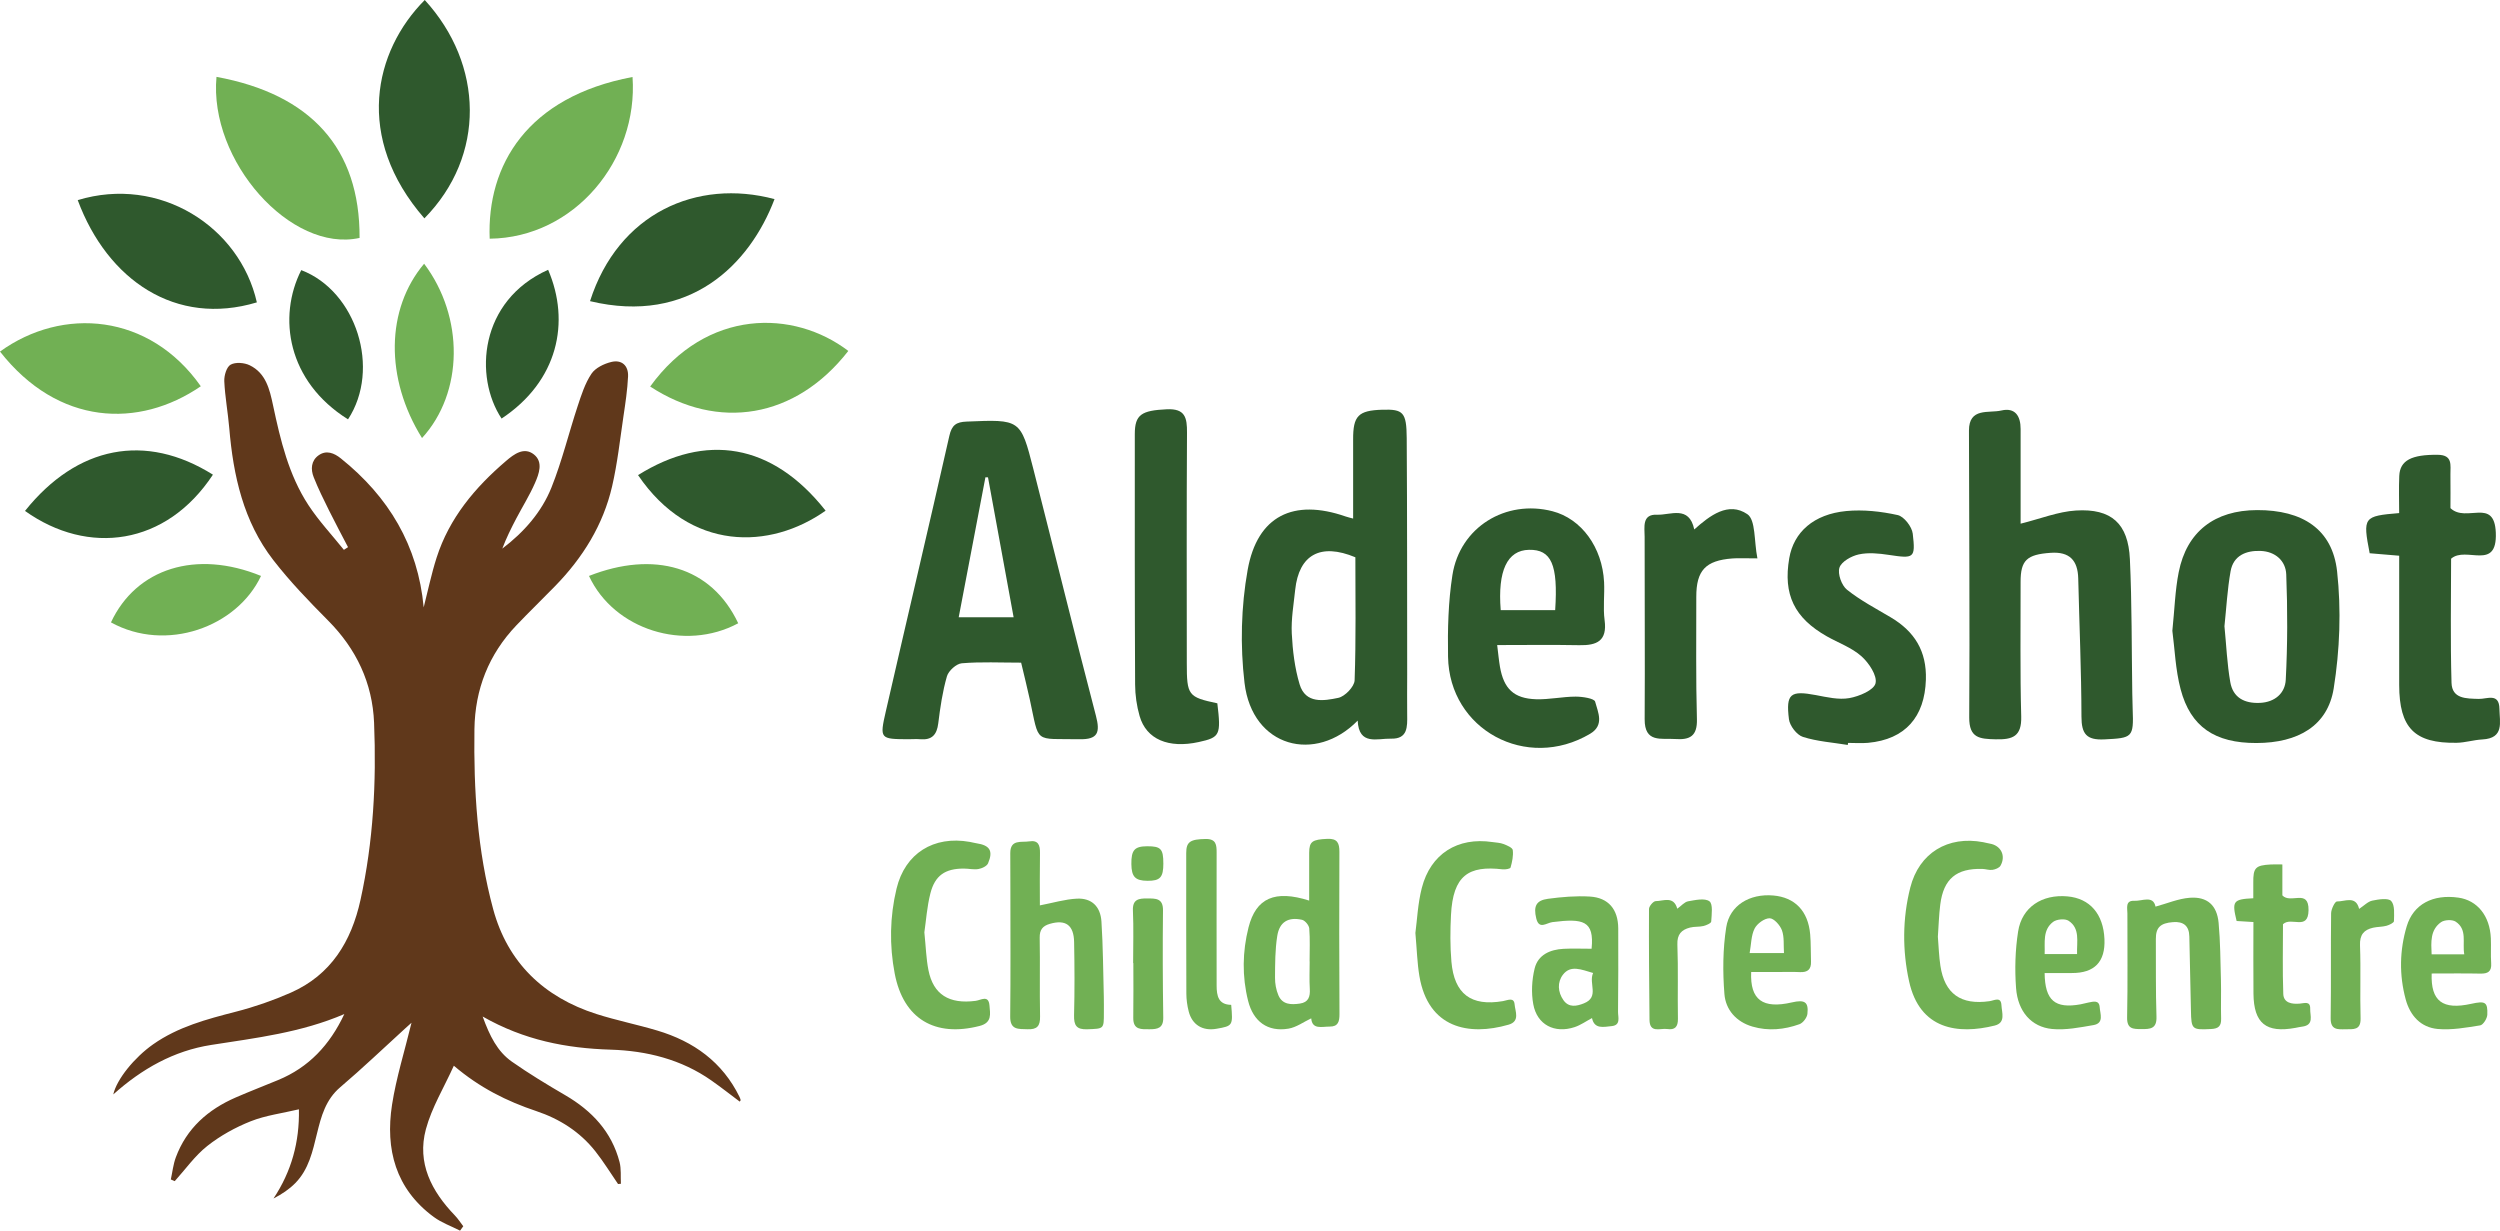 <?xml version="1.0" encoding="UTF-8"?> <svg xmlns="http://www.w3.org/2000/svg" id="Layer_1" viewBox="0 0 961.14 473.14"><defs><style> .cls-1 { fill: #2f592d; } .cls-2 { fill: #60381b; } .cls-3 { fill: #71b054; } </style></defs><g><path class="cls-2" d="M284.38,423.51c-3.62-2.71-7.16-5.5-10.85-8.09-11.6-8.16-24.96-11.44-38.71-11.87-17.1-.53-33.27-3.63-49.26-12.74,2.71,7.46,5.66,13.45,11.26,17.37,6.61,4.63,13.55,8.83,20.53,12.9,10.22,5.97,17.8,14.02,20.84,25.67.69,2.65.37,5.57.52,8.36-.37.03-.73.06-1.1.09-2.9-4.21-5.57-8.6-8.74-12.6-5.92-7.47-13.68-12.42-22.7-15.44-11.23-3.76-21.71-8.93-31.69-17.44-3.81,8.44-8.5,16.09-10.74,24.4-3.5,13,2.16,23.85,11.14,33.17,1.21,1.26,2.16,2.76,3.23,4.15-.41.56-.83,1.13-1.24,1.69-3.38-1.73-7.08-3.03-10.1-5.25-14.7-10.82-18.69-26.05-16.05-43.15,1.61-10.38,4.82-20.52,7.49-31.53-1.17,1.05-1.83,1.64-2.49,2.24-8.28,7.54-16.38,15.3-24.91,22.55-5.62,4.78-7.33,11.22-8.93,17.75-1.69,6.9-3.17,13.85-8.35,19.11-2.31,2.35-5.11,4.23-8.38,5.92,6.92-10.43,10.02-21.7,9.77-34.29-6.43,1.53-12.78,2.32-18.53,4.6-5.91,2.35-11.72,5.56-16.7,9.5-4.76,3.77-8.39,8.96-12.51,13.52-.5-.22-1.01-.43-1.51-.65.62-2.83.92-5.78,1.92-8.48,4.14-11.17,12.37-18.4,23.06-23.05,5.39-2.34,10.87-4.45,16.3-6.7,11.73-4.85,19.81-13.41,25.43-25.36-16.67,7.16-33.99,9.18-51.22,11.88-14.32,2.24-26.59,9.15-37.61,19.02,1.31-5.81,8.1-14.19,15.33-19.27,9.59-6.74,20.63-9.66,31.78-12.53,7.21-1.85,14.34-4.33,21.15-7.33,15.44-6.81,23.27-19.71,26.77-35.59,4.95-22.46,6.16-45.27,5.24-68.15-.62-15.28-6.78-28.35-17.67-39.31-7.37-7.42-14.69-15.01-21.08-23.26-11.48-14.82-15.39-32.45-16.93-50.75-.51-6.01-1.63-11.98-1.91-17.99-.1-2.18.87-5.5,2.43-6.38,1.86-1.05,5.26-.79,7.34.23,6.22,3.02,7.67,9.26,8.97,15.38,2.85,13.4,6,26.77,13.61,38.39,3.99,6.09,9.05,11.48,13.63,17.19.53-.34,1.06-.69,1.59-1.03-2.44-4.71-4.96-9.38-7.31-14.13-2.08-4.2-4.17-8.42-5.89-12.77-1.21-3.04-1.01-6.36,1.9-8.42,2.97-2.11,5.98-.86,8.53,1.19,18.42,14.75,29.67,33.52,31.86,57.27,1.63-6.36,2.96-12.85,4.97-19.12,4.88-15.22,14.78-26.99,26.71-37.18,3.03-2.59,6.89-5.5,10.69-2.49,3.67,2.91,1.96,7.46.39,11.05-2.06,4.69-4.8,9.07-7.19,13.62-1.96,3.74-3.83,7.52-5.35,11.54,8.29-6.3,15.1-13.99,18.91-23.52,4.06-10.16,6.64-20.9,10.08-31.31,1.41-4.27,2.83-8.73,5.29-12.4,1.51-2.25,4.83-3.85,7.63-4.53,4.02-.98,6.64,1.41,6.44,5.59-.24,5.12-1.01,10.22-1.77,15.3-1.33,9.01-2.32,18.11-4.37,26.96-3.43,14.83-11.27,27.39-21.84,38.25-4.94,5.08-10.04,10-14.93,15.13-10.65,11.16-15.94,24.62-16.15,39.95-.32,23.34,1.08,46.63,7.21,69.21,5.57,20.53,19.49,33.84,39.72,40.3,7.68,2.45,15.63,4.04,23.36,6.35,13.99,4.18,25.07,12.1,31.63,25.54.18.38.32.78.43,1.19.03.1-.14.25-.34.58Z"></path><path class="cls-3" d="M83.23,29.55c36.28,6.68,55.18,27.46,55.01,61.92-26.36,5.84-57.97-29.58-55.01-61.92Z"></path><path class="cls-1" d="M163.16,83.95c-26.99-31.01-19.42-64.3.14-83.95,22.72,24.82,23.52,59.9-.14,83.95Z"></path><path class="cls-3" d="M188.26,91.77c-1.12-28.26,14.42-54.56,54.92-62.17,2.25,31.95-22.36,61.82-54.92,62.17Z"></path><path class="cls-1" d="M297.77,76.55c-9.48,25.05-32.61,48.44-70.93,39.23,10.83-33.83,41.09-47.21,70.93-39.23Z"></path><path class="cls-1" d="M98.75,116.25c-31.1,9.36-57.39-8.45-68.87-39.31,31.46-9.57,62.29,10.17,68.87,39.31Z"></path><path class="cls-3" d="M0,135.16c24.04-17.37,57.46-14.74,77.2,13.34-23.82,16.32-54.83,15.19-77.2-13.34Z"></path><path class="cls-3" d="M249.96,148.6c21.76-30.07,55.19-29.66,76.18-13.68-20.38,26.15-50.18,30.7-76.18,13.68Z"></path><path class="cls-1" d="M245.3,182.66c25.95-16.24,51.53-12.41,72.11,13.67-21.36,15.11-52.1,15.81-72.11-13.67Z"></path><path class="cls-1" d="M9.61,196.43c20.03-25.04,46.38-30.17,72.25-13.94-17.99,27.31-47.98,31.24-72.25,13.94Z"></path><path class="cls-1" d="M133.8,161.22c-23.33-14.57-27.12-39.35-17.98-57.37,21.19,8.08,30.69,37.97,17.98,57.37Z"></path><path class="cls-3" d="M226.44,221.42c24.85-9.78,47.02-3.77,57.37,18.2-20.57,11.06-47.8,2.46-57.37-18.2Z"></path><path class="cls-3" d="M100.35,221.42c-9.25,19.69-36.51,29.56-57.69,17.86,9.73-20.82,32.79-28.04,57.69-17.86Z"></path><path class="cls-1" d="M210.73,103.72c8.62,20.03,3.84,42.81-17.9,57.2-10.62-16.04-8.63-45.31,17.9-57.2Z"></path><path class="cls-3" d="M162.25,168.41c-14.29-22.93-13.9-49.59.81-67.02,15.44,20.5,15.19,49.53-.81,67.02Z"></path></g><path class="cls-1" d="M392.58,254.76c-7.98,0-15.44-.38-22.81.24-2.1.17-5.11,2.89-5.72,5.02-1.69,5.86-2.58,11.99-3.33,18.07-.54,4.4-2.44,6.5-6.94,6.11-1.53-.13-3.08,0-4.62,0-10.82-.06-11.03-.11-8.61-10.69,8.09-35.32,16.45-70.59,24.43-105.94.94-4.18,2.66-5.33,6.64-5.49,20.64-.86,20.76-.97,25.65,18.2,8.07,31.63,15.81,63.34,24.07,94.92,1.68,6.43.77,9.13-6.32,9-17.74-.32-15.33,2.05-19.11-15.29-.98-4.49-2.1-8.95-3.33-14.15ZM368.58,237.31h21.11c-3.34-18.26-6.6-36.03-9.85-53.8-.33,0-.66,0-.99-.01-3.38,17.72-6.77,35.44-10.27,53.81Z"></path><path class="cls-1" d="M520.22,199.37c0-10.38.03-20.37,0-30.36-.04-9.13,1.95-11.21,11.21-11.49,8.01-.24,9.33.91,9.39,10.91.2,30.33.14,60.65.18,90.98,0,5.14-.07,10.28,0,15.42.06,4.55.26,9.32-6.19,9.15-5.28-.14-12.38,2.78-12.84-6.94-16.15,16.54-40.56,10.4-43.51-14.53-1.69-14.27-1.32-29.29,1.21-43.42,3.72-20.83,17.65-27.48,37.63-20.54.91.32,1.86.52,2.93.82ZM521.08,214.25c-13.44-5.62-21.71-.97-23.14,12.52-.59,5.59-1.58,11.24-1.31,16.8.33,6.55,1.13,13.25,3.01,19.51,2.28,7.6,9.34,6.37,14.89,5.21,2.54-.53,6.17-4.32,6.26-6.74.56-15.83.29-31.69.29-47.3Z"></path><path class="cls-1" d="M776.84,201.33c7.7-1.91,14.42-4.64,21.27-5.06,13.66-.84,20.1,5.01,20.74,18.71.8,17.18.65,34.41.92,51.61.03,2.05.07,4.11.15,6.16.42,10.83-.11,10.98-10.88,11.51-6.87.34-8.8-2.09-8.81-8.75-.04-17.71-.82-35.42-1.24-53.13-.17-6.98-3.37-10.35-10.57-9.85-9.21.63-11.61,2.84-11.59,11.28.04,17.22-.23,34.44.24,51.64.21,7.7-3.3,8.94-9.84,8.78-6.09-.15-10.21-.39-10.15-8.46.25-36.74-.06-73.48-.1-110.22-.01-9,7.61-6.6,12.44-7.73,5.3-1.24,7.43,2.1,7.42,7.1-.01,12.31,0,24.62,0,36.41Z"></path><path class="cls-1" d="M835.17,242.55c.87-8.36,1.06-15.59,2.45-22.58,3.1-15.61,13.81-23.81,30.13-23.86,17.47-.05,28.97,7.33,30.76,23.56,1.63,14.8,1.05,30.24-1.3,44.97-2.3,14.4-13.64,20.98-29.71,21.02-15.94.04-25.32-6.17-29.15-20.69-2-7.58-2.26-15.62-3.17-22.41ZM855.2,240.71c.73,7.39,1.02,14.56,2.25,21.56,1.04,5.91,5.39,8.22,11.35,7.96,5.88-.25,9.71-3.8,9.97-8.85.71-13.48.71-27.03.19-40.53-.2-5.26-4.24-8.83-9.85-9.04-5.56-.21-10.48,1.74-11.55,7.82-1.24,7.01-1.62,14.16-2.35,21.07Z"></path><path class="cls-1" d="M575.6,248.01c.42,3.33.64,5.86,1.07,8.35,1.47,8.44,5.33,12.19,13.87,12.47,5.06.16,10.16-1,15.24-1.01,2.61,0,7.15.69,7.48,1.94,1.07,4.06,3.67,9.03-1.95,12.36-24.38,14.44-54.13-1.52-54.6-29.63-.18-10.46.07-21.08,1.68-31.39,2.88-18.42,20.5-29.2,38.47-24.55,11.1,2.87,19.17,13.84,19.84,27.28.24,4.87-.44,9.82.2,14.62,1.07,7.97-2.96,9.73-9.73,9.6-10.45-.2-20.91-.05-31.59-.05ZM597.9,234.56c1.15-17.53-1.48-23.35-10.06-23.18-8.37.16-12.1,8.01-10.88,23.18h20.95Z"></path><path class="cls-1" d="M942.1,195.37c6.07,5.77,16.89-4.33,17.43,9.45.58,14.97-11.48,4.95-17.19,9.98,0,15.1-.31,31.41.16,47.69.18,6.24,5.73,6.06,10.48,6.21,3.12.1,7.85-2.48,7.94,3.82.07,5.1,1.98,11.33-6.61,11.77-3.29.17-6.55,1.23-9.84,1.28-16.2.27-22.05-5.69-22.09-22.22-.03-16.39,0-32.79,0-49.7-4.09-.34-7.78-.65-11.35-.95-2.68-13.91-2.41-14.29,11.34-15.44,0-4.7-.17-9.51.04-14.3.27-6.01,4.78-8.21,14.8-8.11,5.85.05,4.83,4.02,4.87,7.49.06,4.83.01,9.66.01,13.04Z"></path><path class="cls-1" d="M710.39,286.4c-5.78-.95-11.75-1.33-17.26-3.1-2.35-.75-5.05-4.26-5.36-6.79-1.23-9.86.6-11.11,10.34-9.28,4.25.8,8.78,1.89,12.88,1.16,3.77-.67,9.44-3.05,10.07-5.69.71-2.95-2.56-7.87-5.44-10.42-3.73-3.31-8.8-5.11-13.25-7.62-12.54-7.09-16.88-16.12-14.48-30.06,1.72-10.01,9.37-16.92,21.92-18.13,6.51-.62,13.36.14,19.77,1.55,2.42.53,5.48,4.48,5.79,7.16,1.1,9.52.5,9.61-9.29,8.14-3.78-.57-7.83-.97-11.48-.17-2.83.62-6.65,2.76-7.41,5.08-.77,2.35.82,6.83,2.89,8.48,5.15,4.12,11.11,7.23,16.82,10.62,9.13,5.42,13.87,12.94,13.52,23.98-.45,14.29-7.9,22.95-22.22,24.27-2.55.23-5.13.03-7.7.03-.04.27-.08.53-.11.8Z"></path><path class="cls-1" d="M468.01,270.39c1.46,12.22,1.04,13.1-7.14,14.89-11.63,2.55-20.17-1.03-22.74-9.99-1.12-3.89-1.71-8.07-1.73-12.12-.16-32.1-.13-64.2-.12-96.3,0-7.52,2.61-9.06,12.28-9.52,7.13-.34,7.82,3.26,7.79,8.98-.18,29.53-.09,59.06-.08,88.6,0,12.43.5,13.07,11.73,15.46Z"></path><g><path class="cls-3" d="M745.03,360.22c.3,3.55.4,7.37.97,11.11,1.63,10.74,7.87,15.15,18.86,13.58,1.85-.26,4.45-1.92,4.61,1.59.13,2.77,1.75,6.7-2.59,7.78-14.08,3.49-28.82,1.63-32.92-17.01-2.6-11.84-2.56-24.11.46-36.04,3.38-13.31,14.45-20.02,28.02-17.45.86.16,1.7.41,2.56.55,4.26.72,6.27,4.64,4.11,8.48-.49.87-1.98,1.44-3.1,1.61-1.25.19-2.59-.33-3.9-.36-9.98-.28-14.91,3.82-16.16,13.68-.52,4.05-.62,8.15-.93,12.48Z"></path><path class="cls-3" d="M828.69,348.56c4.43-1.2,8.76-3.08,13.2-3.41,6.72-.5,10.45,2.9,11.07,9.66.66,7.26.7,14.58.89,21.88.13,4.97-.07,9.96.07,14.93.08,2.81-.98,3.85-3.8,3.99-7.42.37-7.66.23-7.8-7.09-.18-9.5-.45-19-.62-28.5-.08-4.15-2.34-5.79-6.19-5.51-5.01.36-6.71,2.12-6.68,6.52.06,9.95-.09,19.91.24,29.85.16,4.7-2.44,4.78-5.8,4.76-3.18-.02-5.59.02-5.49-4.53.28-13.31.07-26.64.11-39.95,0-2.02-.88-5.01,2.63-4.84,3.03.15,7.29-2.22,8.18,2.23Z"></path><path class="cls-3" d="M934.87,374.27c-.38,10.69,4.24,14.08,15.22,11.65,5.4-1.19,6.37-.68,6.17,4.21-.06,1.45-1.59,3.89-2.73,4.08-5.39.87-10.95,1.87-16.32,1.39-6.51-.59-10.63-5.08-12.34-11.43-2.52-9.37-2.34-18.84.41-28.05,2.55-8.53,10.1-12.4,19.86-11.02,7.29,1.03,12.11,7.01,12.48,15.6.14,3.21-.09,6.44.13,9.64.21,3.19-1.27,4.03-4.16,3.97-6.12-.13-12.24-.04-18.71-.04ZM947.4,366.9c-.79-4.53,1.27-9.56-3.31-12.57-1.32-.87-4.3-.73-5.63.21-4.19,2.97-3.82,7.66-3.61,12.36h12.55Z"></path><path class="cls-3" d="M786.07,374.08c.12,10.57,3.97,13.82,13.85,12.03,1-.18,1.98-.49,2.98-.68,1.85-.34,4.15-1.1,4.34,1.82.16,2.49,1.77,6.13-2.38,6.85-5.26.91-10.72,2.01-15.94,1.5-7.93-.77-13.16-6.71-13.83-15.7-.54-7.22-.33-14.65.79-21.8,1.47-9.37,9.21-14.36,18.97-13.48,8.63.78,13.8,6.76,14.22,16.43q.56,13.1-12.56,13.04c-3.49-.02-6.97,0-10.46,0ZM798.54,366.79c-.15-4.87,1.23-9.84-3.27-12.8-1.36-.9-4.58-.61-5.95.44-4.07,3.1-3.08,7.88-3.24,12.36h12.46Z"></path><path class="cls-3" d="M866.32,354.48c-2.51-.16-4.5-.28-6.44-.4-1.86-7.65-1.38-8.36,6.41-8.74,0-1.94.02-3.92,0-5.9-.07-5.83.8-6.77,6.73-7.09,1.3-.07,2.6-.01,4.45-.01v11.9c3.17,3.42,10.19-2.75,10.06,5.71-.12,8.04-6.66,2.35-9.82,5.36,0,8.48-.22,17.65.11,26.8.13,3.55,3.38,3.99,6.33,3.74,1.87-.16,4.12-1.1,4.02,2.05-.08,2.6,1.58,6.2-3.09,6.8-.87.11-1.72.31-2.58.47-11.28,2.08-16.02-1.73-16.14-13.12-.09-9.05-.02-18.09-.02-27.58Z"></path><path class="cls-3" d="M906.97,349.44c1.91-1.26,3.37-2.84,5.07-3.19,2.42-.5,6.15-1.11,7.28.16,1.45,1.63,1.09,5.07,1.05,7.72-.01.63-1.79,1.49-2.88,1.79-1.65.45-3.45.36-5.13.74-3.56.8-5.19,2.72-5.04,6.77.35,9.34-.05,18.7.22,28.04.14,4.73-2.85,4.18-5.75,4.23-3.02.06-5.82.35-5.75-4.28.2-13.44,0-26.88.17-40.32.02-1.6,1.49-4.55,2.23-4.53,3.01.08,7.27-2.43,8.54,2.87Z"></path></g><path class="cls-1" d="M675.64,214.67c-5.06,0-7.36-.15-9.64.03-10.31.79-13.87,4.62-13.85,14.81.02,15.66-.19,31.33.24,46.98.18,6.49-2.68,8.03-8.3,7.63-5.41-.38-11.85,1.61-11.79-7.63.15-23.36-.04-46.73-.01-70.09,0-3.66-1.13-8.79,4.77-8.52,5.08.23,12.31-3.77,14.31,5.67,6.04-5.4,13.14-10.81,20.4-5.88,3.27,2.22,2.54,10.31,3.88,17.01Z"></path><g><path class="cls-3" d="M544.16,358.64c.66-4.9.92-11.24,2.46-17.25,3.37-13.15,13.77-19.64,27.13-17.66,1.44.21,2.96.25,4.29.76,1.34.51,3.43,1.39,3.55,2.32.28,2.18-.23,4.55-.85,6.72-.14.5-2.04.81-3.07.69-13.02-1.52-19.06,2.28-19.83,17.57-.3,5.95-.35,11.97.16,17.9,1.07,12.46,7.58,17.3,19.83,15.19,1.82-.32,4.23-1.63,4.47,1.28.22,2.66,2.17,6.49-2.31,7.78-15.39,4.45-30.92,1.31-34.29-18.66-.85-5.02-.97-10.15-1.55-16.64Z"></path><path class="cls-3" d="M611.9,364.75c1.08-10.85-3.25-11.72-15.05-10.24-2.31.29-5.15,3.02-6.23-1.42-1.14-4.71-.02-6.94,4.51-7.54,5.32-.71,10.76-1.18,16.1-.86,7.16.43,10.87,4.94,10.91,12.23.05,10.68.02,21.37-.08,32.05-.02,2.11,1.16,5.18-2.46,5.53-3,.28-6.63,1.31-7.55-3.09-2.33,1.24-4.38,2.71-6.67,3.47-7.72,2.56-14.46-.88-15.91-8.81-.81-4.43-.55-9.35.53-13.74,1.29-5.26,5.95-7.28,11.14-7.55,3.45-.18,6.92-.03,10.75-.03ZM612.48,374.07c-4.56-1.32-8.66-3.18-11.6.66-2.21,2.89-2,6.68.2,9.8,2.08,2.96,5.12,2.32,7.89,1.2,6.06-2.44,1.68-7.64,3.51-11.66Z"></path><path class="cls-3" d="M673.25,373.7c-.47,10.74,4.47,14.26,15.66,11.68,4.93-1.14,6.47-.17,5.96,4.41-.16,1.46-1.7,3.48-3.06,3.97-5.86,2.1-11.96,2.7-18.05.92-6.27-1.82-10.32-6.48-10.8-12.53-.67-8.48-.62-17.23.69-25.61,1.34-8.55,9.07-13.03,18.06-12.27,8.34.7,13.43,5.95,14.22,14.9.31,3.48.19,7.01.32,10.51.11,3-1.29,4.2-4.27,4.05-3.06-.16-6.14-.03-9.21-.03-3.05,0-6.11,0-9.52,0ZM685.86,366.43c-.21-3.1.16-6.16-.78-8.76-.71-1.97-3.09-4.63-4.74-4.64-1.99,0-4.81,2.05-5.78,3.97-1.34,2.66-1.29,6.03-1.9,9.42h13.19Z"></path><path class="cls-3" d="M644.84,349.36c1.58-1.12,2.77-2.6,4.18-2.85,2.74-.48,6.38-1.32,8.18,0,1.42,1.04.85,5.1.69,7.79-.04.64-1.87,1.44-2.98,1.71-1.68.4-3.5.17-5.17.6-3.27.84-5.01,2.58-4.86,6.52.36,9.5.04,19.03.21,28.54.05,3.14-1.17,4.38-4.13,3.94-2.65-.39-6.75,1.76-6.8-3.55-.13-14.2-.27-28.4-.19-42.6,0-1.06,1.67-3.01,2.57-3.02,2.95-.01,6.9-2.13,8.3,2.92Z"></path></g><g><path class="cls-3" d="M503.32,346.23c0-6.17-.03-12.28,0-18.38.03-4.38,1.22-5.08,6.99-5.35,3.87-.18,4.65,1.66,4.63,5.03-.08,20.76-.1,41.51.03,62.27.02,2.94-.5,4.91-3.78,4.88-2.97-.02-6.73,1.27-7.08-3.17-2.88,1.35-5.7,3.46-8.79,3.97-7.93,1.31-13.47-2.7-15.48-10.71-2.35-9.37-2.19-18.88.15-28.17,2.88-11.42,10.2-14.53,23.31-10.37ZM503.5,369.63h-.02c0-4.23.21-8.48-.13-12.69-.1-1.22-1.63-3.06-2.79-3.32-5.27-1.17-8.66.82-9.51,6.19-.84,5.28-.83,10.71-.86,16.08-.02,2.27.42,4.7,1.31,6.78,1.56,3.63,4.93,3.64,8.25,3.16,3.32-.48,4-2.66,3.81-5.69-.22-3.49-.05-7-.05-10.51Z"></path><path class="cls-3" d="M399.79,348.08c5.08-.97,9.65-2.37,14.27-2.59,5.6-.26,9.02,2.96,9.4,8.82.62,9.62.65,19.28.91,28.93.05,2.05.02,4.1.02,6.15.01,6.3,0,6.07-6.33,6.32-4.2.17-5.23-1.48-5.13-5.41.24-9.37.2-18.74.02-28.11-.12-6.59-3.29-8.77-9.33-7.01-2.76.8-3.95,2.27-3.9,5.32.18,10.1-.06,20.21.14,30.31.07,3.63-1.12,5.03-4.77,4.89-3.49-.13-6.76.4-6.71-4.89.18-16.11.07-32.21.07-48.32,0-4.83-.03-9.66-.04-14.5-.01-5.43,4.28-4.04,7.3-4.52,3.48-.55,4.17,1.47,4.12,4.47-.12,7.01-.04,14.03-.04,20.16Z"></path><path class="cls-3" d="M355.38,358.48c.57,5.51.69,10.06,1.56,14.47,1.85,9.39,7.94,13.18,18.17,11.83,2.01-.26,4.95-2.41,5.3,1.78.26,3.19,1.1,6.61-3.78,7.87-17.19,4.43-29.3-2.68-32.65-20.12-2.08-10.84-1.89-21.88.7-32.66,3.27-13.59,14.28-20.44,28.14-17.98.86.15,1.71.4,2.57.53,5.15.77,6.53,2.89,4.48,7.7-.47,1.1-2.36,1.98-3.72,2.21-1.82.31-3.77-.19-5.67-.18-7.09.01-11.02,2.62-12.78,9.52-1.32,5.18-1.67,10.6-2.33,15.03Z"></path><path class="cls-3" d="M473.34,386.32c.7,7.99.63,8.1-5.66,9.2-5.29.93-9.33-1.48-10.67-6.64-.58-2.24-.9-4.61-.91-6.92-.08-18.01-.06-36.02-.05-54.03,0-4.33,1.6-5.27,7.42-5.38,4.1-.07,4.28,2.22,4.27,5.37-.07,16.98.03,33.97,0,50.96,0,4.02.69,7.37,5.6,7.44Z"></path><g><path class="cls-3" d="M435.64,370.26c0-6.72.22-13.45-.08-20.16-.2-4.39,2.26-4.71,5.49-4.69,3.2.03,6.13-.16,6.07,4.6-.15,13.73-.11,27.47.1,41.2.06,4.09-2.18,4.49-5.27,4.49-3.16,0-6.34.34-6.26-4.41.11-7.01.03-14.03.03-21.04h-.08Z"></path><path class="cls-3" d="M447.26,331.91c0,5.42-1.22,6.76-6.14,6.72-4.67-.04-6.1-1.53-6.16-6.43-.06-5.39,1.22-6.83,6.09-6.85,5.23-.02,6.2,1.01,6.2,6.55Z"></path></g></g></svg> 